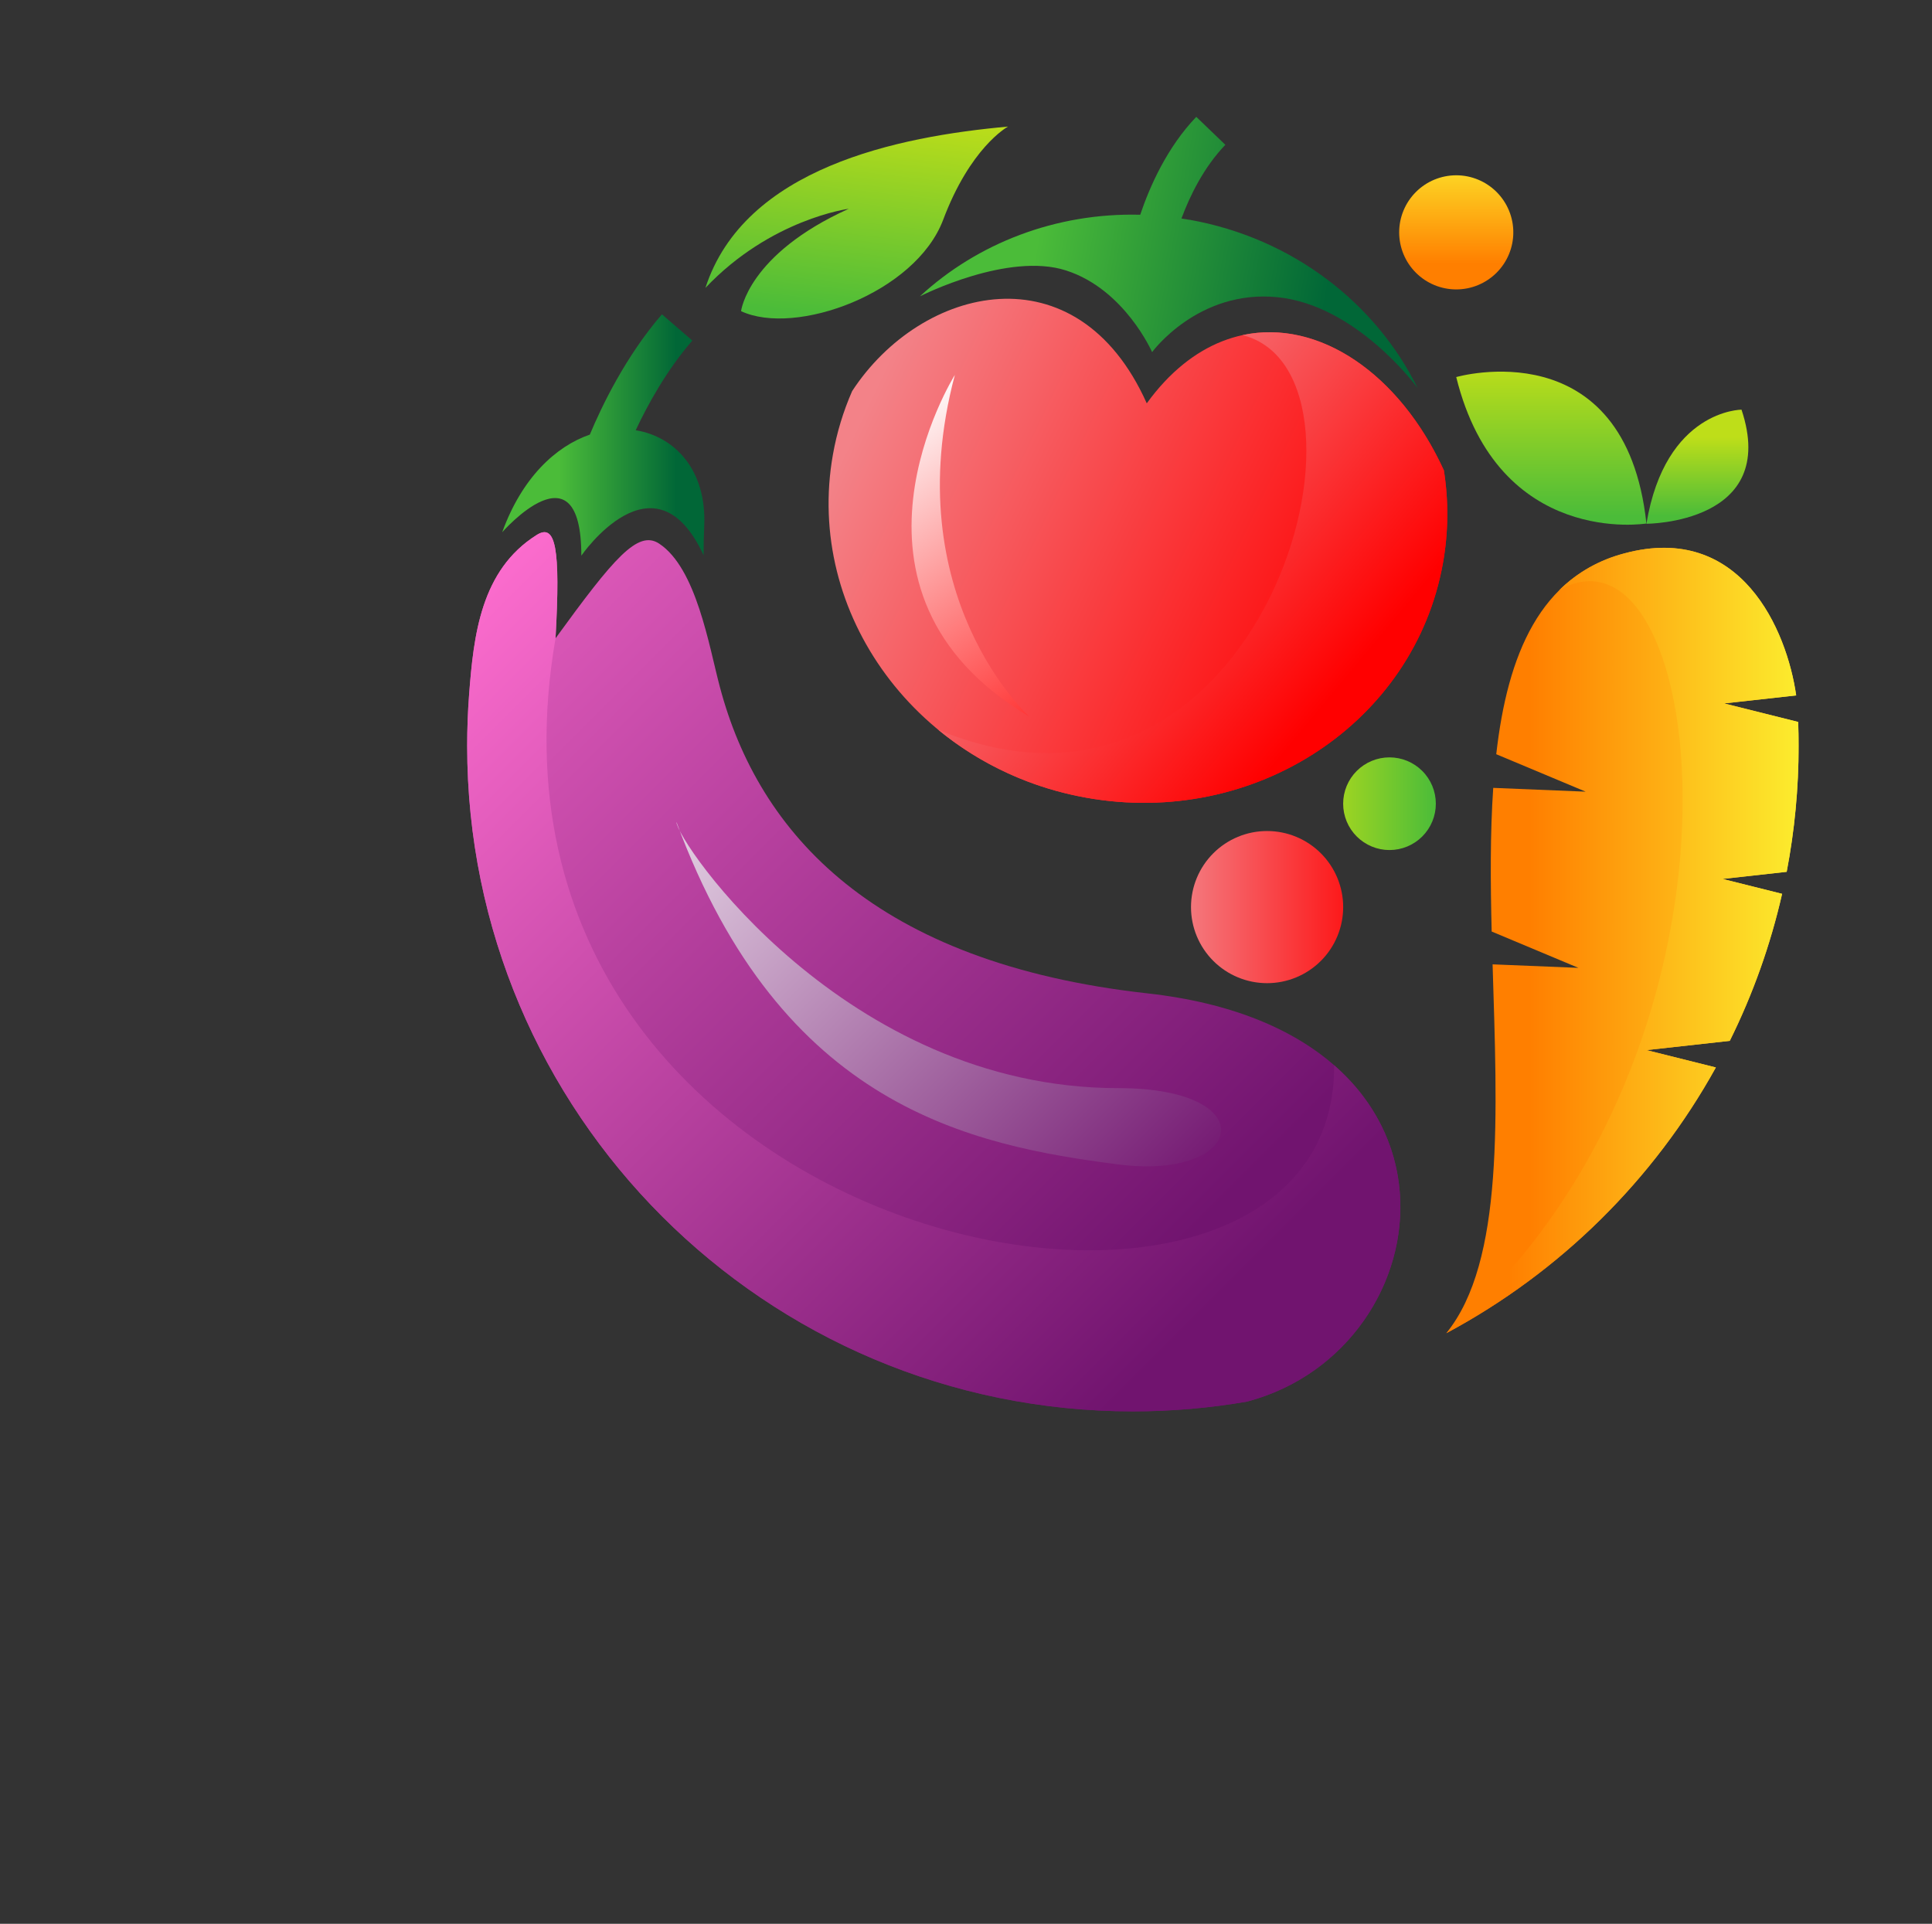 <svg xmlns="http://www.w3.org/2000/svg" xmlns:xlink="http://www.w3.org/1999/xlink" viewBox="0 0 1240.65 1235.54"><rect x="0" y="0" width="1240.65" height="1235.54" fill="#333333" stroke="none"/><defs><style>.cls-1{fill:none;clip-rule:evenodd;}.cls-2{clip-path:url(#clip-path);}.cls-3{fill:url(#linear-gradient);}.cls-4{clip-path:url(#clip-path-2);}.cls-5{fill:url(#linear-gradient-2);}.cls-6{clip-path:url(#clip-path-3);}.cls-7{fill:url(#linear-gradient-3);}.cls-8{clip-path:url(#clip-path-4);}.cls-9{fill:url(#linear-gradient-4);}.cls-10{clip-path:url(#clip-path-5);}.cls-11{fill:url(#linear-gradient-5);}.cls-12{clip-path:url(#clip-path-6);}.cls-13{fill:url(#linear-gradient-6);}.cls-14{clip-path:url(#clip-path-7);}.cls-15{fill:url(#linear-gradient-7);}.cls-16{clip-path:url(#clip-path-8);}.cls-17{fill:url(#linear-gradient-8);}.cls-18{clip-path:url(#clip-path-9);}.cls-19{fill:url(#linear-gradient-9);}.cls-20{clip-path:url(#clip-path-10);}.cls-21{fill:url(#linear-gradient-10);}.cls-22{clip-path:url(#clip-path-11);}.cls-23{fill:url(#linear-gradient-11);}.cls-24{clip-path:url(#clip-path-12);}.cls-25{fill:url(#linear-gradient-12);}.cls-26{clip-path:url(#clip-path-13);}.cls-27{fill:url(#linear-gradient-13);}.cls-28{clip-path:url(#clip-path-14);}.cls-29{fill:url(#linear-gradient-14);}.cls-30{clip-path:url(#clip-path-15);}.cls-31{fill:url(#linear-gradient-15);}.cls-32{clip-path:url(#clip-path-16);}.cls-33{fill:url(#linear-gradient-16);}</style><clipPath id="clip-path"><path class="cls-1" d="M647.3,81.3C576.39,87.68,478,107.81,453,184.88c42-44.29,92-50.78,92-50.78-64.89,29.34-69.12,65.74-69.12,65.74,35,16.36,112-11.57,129.78-58.68C623,95.09,646.27,81.87,647.3,81.3"/></clipPath><linearGradient id="linear-gradient" x1="-315.9" y1="1690.35" x2="-315.2" y2="1690.35" gradientTransform="matrix(195.12, 0, 0, 299.35, 62130.23, -505854.45)" gradientUnits="userSpaceOnUse"><stop offset="0" stop-color="#4bbc39"/><stop offset="1" stop-color="#bede19"/></linearGradient><clipPath id="clip-path-2"><path class="cls-1" d="M928.79,856.18c37.34-45.93,32.57-141.25,29.69-236.83l55.12,2.26-55.71-23.34c-.79-31.73-1-63.09,1-92.26l59.37,2.44-57.43-24.06c7.27-64.19,28.19-114.5,82.39-129,74.9-20.07,104.32,49.61,110.23,91.25l-46.28,5.14,47.57,11.9q.27,7.63.28,15.34a428.84,428.84,0,0,1-7.66,80.91l-41.19,4.58,38.24,9.56a424.33,424.33,0,0,1-33.59,94.42l-53.51,5.95,44.57,11.13a429.56,429.56,0,0,1-173,170.63"/></clipPath><linearGradient id="linear-gradient-2" x1="-315.48" y1="1690.15" x2="-314.95" y2="1690.15" gradientTransform="translate(119252.89 -1157586.42) scale(374.89 685.25)" gradientUnits="userSpaceOnUse"><stop offset="0" stop-color="#ff7f00"/><stop offset="1" stop-color="#fced2e"/></linearGradient><clipPath id="clip-path-3"><path class="cls-1" d="M1001.38,378.92a92,92,0,0,1,41.79-23.55c74.9-20.07,104.32,49.61,110.23,91.25l-46.28,5.14,47.57,11.9q.27,7.63.28,15.34a428.84,428.84,0,0,1-7.66,80.91l-41.19,4.58,38.24,9.56a424.33,424.33,0,0,1-33.59,94.42l-53.51,5.95,44.57,11.13a429.56,429.56,0,0,1-173,170.63c210.47-180.2,169.1-531.63,72.59-477.26"/></clipPath><linearGradient id="linear-gradient-3" x1="-315.52" y1="1690.14" x2="-314.95" y2="1690.14" gradientTransform="translate(105081.11 -1157586.42) scale(329.97 685.25)" xlink:href="#linear-gradient-2"/><clipPath id="clip-path-4"><path class="cls-1" d="M1057.26,336.22s-95,15.68-122.13-94.05c0,0,108.56-31.35,122.13,94.05"/></clipPath><linearGradient id="linear-gradient-4" x1="-315.99" y1="1689.65" x2="-315.24" y2="1689.65" gradientTransform="translate(-454392.11 -41055.77) rotate(-90) scale(130.98 269.52)" xlink:href="#linear-gradient"/><clipPath id="clip-path-5"><path class="cls-1" d="M1057.26,336.39s85.5,0,61.07-73.28c0,0-48.85,0-61.07,73.28"/></clipPath><linearGradient id="linear-gradient-5" x1="-315.91" y1="1689.48" x2="-315.45" y2="1689.48" gradientTransform="translate(-168863.09 -34439.55) rotate(-90) scale(110.07 100.6)" xlink:href="#linear-gradient"/><clipPath id="clip-path-6"><path class="cls-1" d="M935.13,112.58a36.65,36.65,0,1,1-36.64,36.65,36.65,36.65,0,0,1,36.64-36.65"/></clipPath><linearGradient id="linear-gradient-6" x1="-316.14" y1="1689.57" x2="-315.58" y2="1689.57" gradientTransform="translate(-183559.78 -42126.47) rotate(-90) scale(133.79 109.2)" xlink:href="#linear-gradient-2"/><clipPath id="clip-path-7"><path class="cls-1" d="M927.2,302.08a179.32,179.32,0,0,1-.59,59.52c-18.25,102.52-120.74,170-228.91,150.75s-181.07-118-162.82-220.49a179.51,179.51,0,0,1,12.34-40.7c44.44-68,144.4-92.3,189.18,7.87,58.17-80.13,149.16-47.84,190.8,43.05"/></clipPath><linearGradient id="linear-gradient-7" x1="-315.29" y1="1690.1" x2="-314.8" y2="1690.1" gradientTransform="matrix(0, -735.83, 683.22, 0, -1153987.46, -231486.51)" gradientUnits="userSpaceOnUse"><stop offset="0" stop-color="red"/><stop offset="1" stop-color="#f38288"/></linearGradient><clipPath id="clip-path-8"><path class="cls-1" d="M927.2,302.08a179.32,179.32,0,0,1-.59,59.52c-18.25,102.52-120.74,170-228.91,150.75a206.33,206.33,0,0,1-95.27-43.71C810.48,555.28,897,240.36,797.91,215.23c48.62-10.48,100.64,24.3,129.29,86.85"/></clipPath><linearGradient id="linear-gradient-8" x1="-315.24" y1="1690.06" x2="-314.82" y2="1690.06" gradientTransform="matrix(0, -596.88, 593.94, 0, -1003024.6, -187666.57)" xlink:href="#linear-gradient-7"/><clipPath id="clip-path-9"><path class="cls-1" d="M763.79,141.12C830.32,153,883.5,194.87,910.34,249.22c-1.46-2-39.65-53.19-89.8-58.32-51.15-5.23-80.71,35.25-80.71,35.25s-17.63-40.35-55.24-52.44c-37.19-12-92.64,16-93.86,16.61,36.8-34.06,87.41-53.79,141.47-52.4,6.11-18.13,17.21-43.26,36-62.87L786.87,93c-13.85,14.45-22.75,32.68-28.19,47.33,1.7.26,3.41.54,5.11.84"/></clipPath><linearGradient id="linear-gradient-9" x1="-315.23" y1="1689.71" x2="-314.81" y2="1689.71" gradientTransform="matrix(0, -448.48, 299.43, 0, -505198.74, -141112.14)" gradientUnits="userSpaceOnUse"><stop offset="0" stop-color="#016737"/><stop offset="1" stop-color="#4bbc39"/></linearGradient><clipPath id="clip-path-10"><path class="cls-1" d="M613.16,240.82S525.74,380,660.94,460.23c0,0-85.5-77.25-47.78-219.41"/></clipPath><linearGradient id="linear-gradient-10" x1="-315.46" y1="1690.11" x2="-314.82" y2="1690.11" gradientTransform="matrix(0, -425.47, 376.43, 0, -635612.72, -133682.75)" gradientUnits="userSpaceOnUse"><stop offset="0" stop-color="red"/><stop offset="1" stop-color="#fefefe"/></linearGradient><clipPath id="clip-path-11"><path class="cls-1" d="M813.67,533.72a48.86,48.86,0,1,1-48.86,48.85,48.85,48.85,0,0,1,48.86-48.85"/></clipPath><linearGradient id="linear-gradient-11" x1="-315.28" y1="1689.95" x2="-314.46" y2="1689.95" gradientTransform="translate(-51038.31 227331.48) rotate(180) scale(164.7 134.18)" xlink:href="#linear-gradient-7"/><clipPath id="clip-path-12"><path class="cls-1" d="M892.27,486.42a29.76,29.76,0,1,1-29.75,29.76,29.75,29.75,0,0,1,29.75-29.76"/></clipPath><linearGradient id="linear-gradient-12" x1="-315.07" y1="1689.71" x2="-314.26" y2="1689.71" gradientTransform="translate(-32100.35 126024.39) rotate(180) scale(104.81 74.28)" xlink:href="#linear-gradient"/><clipPath id="clip-path-13"><path class="cls-1" d="M462.27,441.18c24.9,94.08,99.3,177.34,274.52,196.8,218.55,24.28,192.32,228.23,64.06,262.2a430.43,430.43,0,0,1-73.36,6.29C491.4,906.47,300,715.09,300,479q0-16.54,1.23-32.79c2.89-38.14,7.52-80,43.32-102.58,12.28-7.76,15.44,8,12.19,66.32,37.36-51.39,52.86-69.88,66.56-60.8,23.87,15.81,31.88,65.33,38.95,92"/></clipPath><linearGradient id="linear-gradient-13" x1="-315.31" y1="1690.19" x2="-314.75" y2="1690.19" gradientTransform="matrix(0, -1324.8, 1324.8, 0, -2238526.95, -416878.18)" gradientUnits="userSpaceOnUse"><stop offset="0" stop-color="#71146f"/><stop offset="1" stop-color="#fd6dce"/></linearGradient><clipPath id="clip-path-14"><path class="cls-1" d="M856.71,684.14c79.23,69.15,40.46,190.53-55.86,216a430.43,430.43,0,0,1-73.36,6.29C491.4,906.47,300,715.09,300,479q0-16.54,1.23-32.79c2.89-38.14,7.52-80,43.32-102.58,12.28-7.76,15.44,8,12.19,66.32-69,398.81,501.49,501.52,500,274.19"/></clipPath><linearGradient id="linear-gradient-14" x1="-315.32" y1="1690.18" x2="-314.74" y2="1690.18" gradientTransform="matrix(0, -1165.98, 1165.98, 0, -1970100.71, -366766.52)" xlink:href="#linear-gradient-13"/><clipPath id="clip-path-15"><path class="cls-1" d="M434.37,527.85c0,12.21,108.08,171,283.72,171,94.57,0,81.33,59.46,0,49-94.57-12.22-216.17-36.74-283.72-219.95"/></clipPath><linearGradient id="linear-gradient-15" x1="-315.42" y1="1690.14" x2="-314.67" y2="1690.14" gradientTransform="matrix(0, -680.55, 680.55, 0, -1149593.59, -213823.27)" gradientUnits="userSpaceOnUse"><stop offset="0" stop-color="#71146f"/><stop offset="1" stop-color="#fefefe"/></linearGradient><clipPath id="clip-path-16"><path class="cls-1" d="M322.51,341.79c12.65-34.9,34.25-55.05,56.26-62.67,7.56-18.12,23-50.3,46.31-77.26l19.5,16.87c-16.44,19-28.56,41-36.35,57.59,25.46,4.12,45.53,25.9,44,61.18q-.42,9.54-.4,19.18h0c-31.42-68.24-78.52.19-78.52.19,0-73.28-50.79-15.07-50.79-15.07"/></clipPath><linearGradient id="linear-gradient-16" x1="-315.6" y1="1689.71" x2="-315.19" y2="1689.71" gradientTransform="translate(-57768.34 338818.2) rotate(180) scale(184.42 200.35)" xlink:href="#linear-gradient-9"/></defs><g id="Слой_2" data-name="Слой 2"><g id="Layer_1" data-name="Layer 1"><g class="cls-2"><rect class="cls-3" x="471.93" y="44.46" width="156.44" height="208.58" transform="translate(338.83 678.03) rotate(-83.37)"/></g><g class="cls-4"><rect class="cls-5" x="928.79" y="335.3" width="226.18" height="520.88"/></g><g class="cls-6"><rect class="cls-7" x="928.79" y="324.55" width="226.18" height="531.63"/></g><g class="cls-8"><rect class="cls-9" x="935.13" y="210.82" width="122.14" height="141.08"/></g><g class="cls-10"><rect class="cls-11" x="1057.26" y="263.11" width="85.5" height="73.28"/></g><g class="cls-12"><rect class="cls-13" x="898.49" y="112.58" width="73.28" height="73.28"/></g><g class="cls-14"><rect class="cls-15" x="466.94" y="78.9" width="512.99" height="532.67" transform="translate(103.97 853.97) rotate(-64.91)"/></g><g class="cls-16"><rect class="cls-17" x="526.7" y="141.75" width="479.28" height="476.53" transform="translate(-17.92 721.51) rotate(-49.91)"/></g><g class="cls-18"><rect class="cls-19" x="636.79" y="-10.46" width="227.49" height="345.19" transform="translate(459.36 872.63) rotate(-79.91)"/></g><g class="cls-20"><rect class="cls-21" x="475.13" y="221.88" width="236.42" height="257.3" transform="translate(-93.84 402.58) rotate(-34.9)"/></g><g class="cls-22"><rect class="cls-23" x="764.81" y="533.72" width="97.71" height="97.71"/></g><g class="cls-24"><rect class="cls-25" x="862.52" y="486.42" width="59.51" height="59.51"/></g><g class="cls-26"><rect class="cls-27" x="194.24" y="187.74" width="866.87" height="866.87" transform="translate(-255.39 625.77) rotate(-45)"/></g><g class="cls-28"><rect class="cls-29" x="179.21" y="191.01" width="865.32" height="865.32" transform="translate(-261.79 615.33) rotate(-45)"/></g><g class="cls-30"><rect class="cls-31" x="408.29" y="427.85" width="430.45" height="430.45" transform="translate(-272.1 629.24) rotate(-45)"/></g><g class="cls-32"><rect class="cls-33" x="322.51" y="201.86" width="131.25" height="155"/></g></g></g></svg>